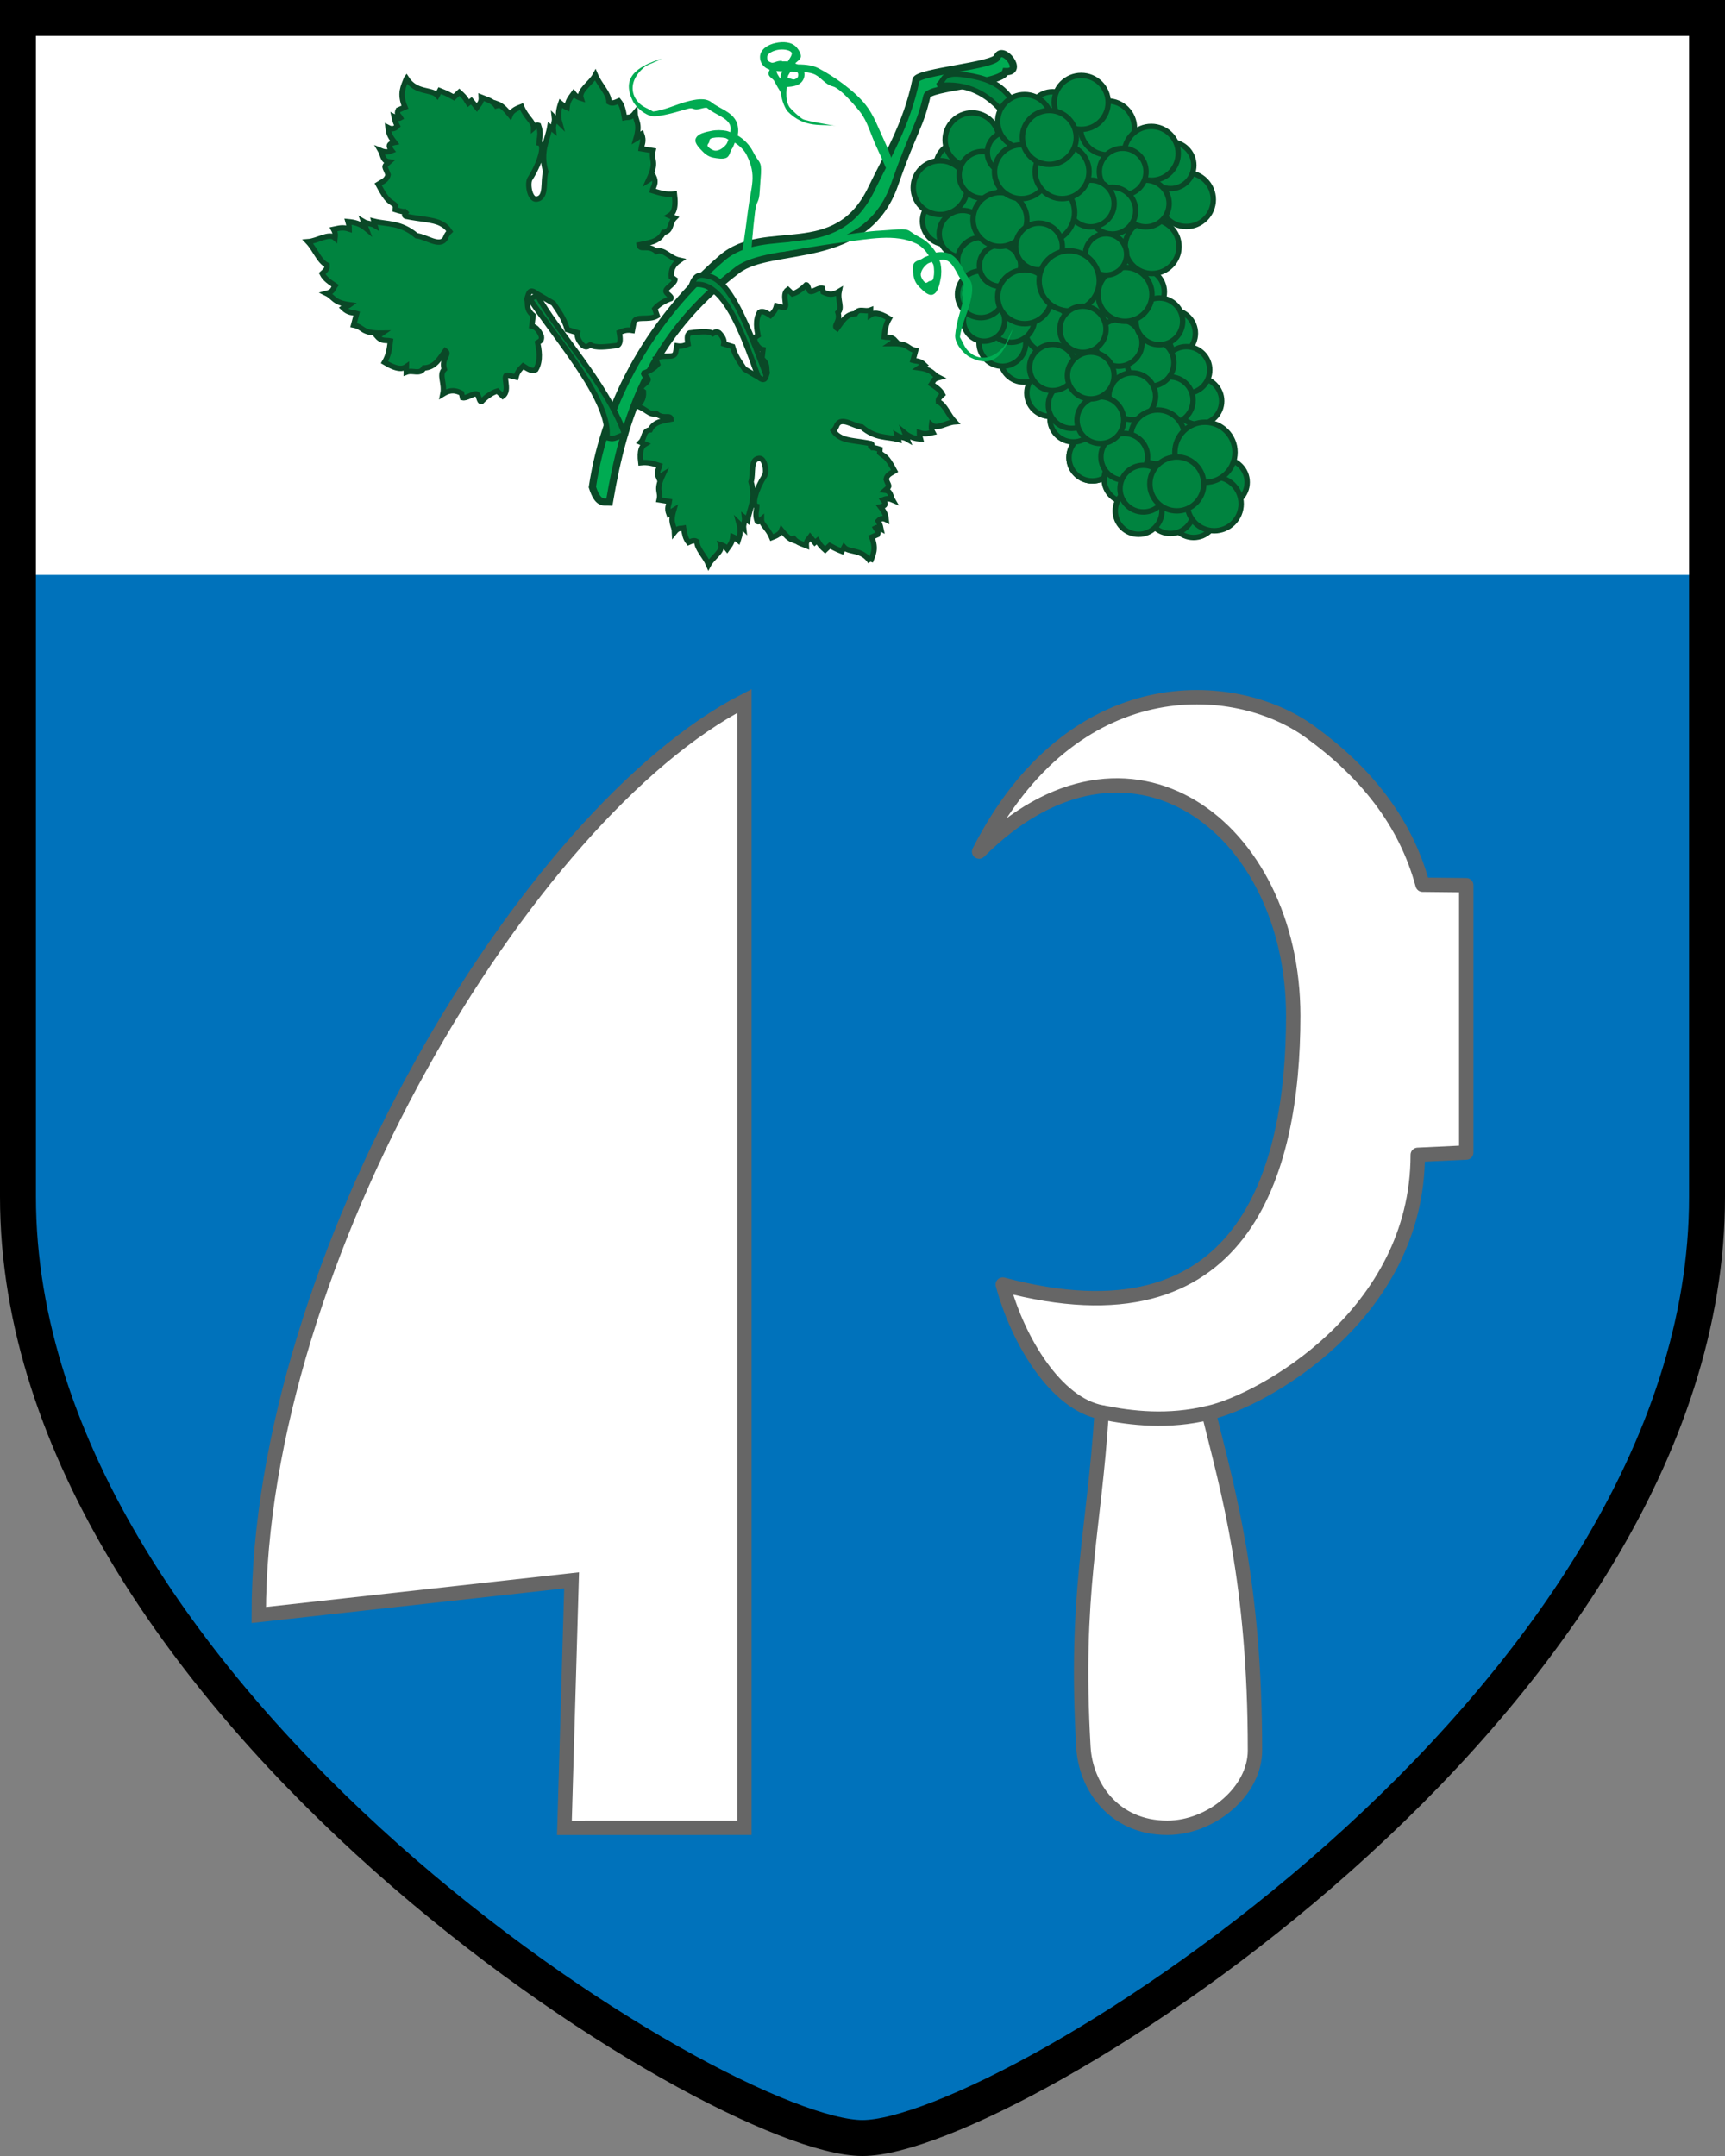 <?xml version="1.0" encoding="UTF-8"?>
<svg width="240" height="300" version="1.1" viewBox="0 0 480 600" xmlns="http://www.w3.org/2000/svg" xmlns:xlink="http://www.w3.org/1999/xlink">
 <rect x="0" y="0" width="480" height="600" fill="#808080" stroke="none"/>
 <path d="m5 5v328c-1.927 140.74 194.76 253.38 235 262 0 25.22 235-114.67 235-262v-328z" fill="#0072bb"/>
 <path d="m5 5h470v155h-470" fill="#fff"/>
 <g stroke="#666">
  <path d="m207.14 508.66v-313.6c-60.621 31.312-135.14 155.88-135.14 254.39l87.056-9.649-2.001 68.869z" fill="#fff" stroke-width="4"/>
  <g stroke-width="4">
   <path d="m301.47 486.21c-2.479-43.215 2.979-59.606 5.089-93.164-12.63-2.34-23.257-19.752-27.52-35.566 66.729 17.874 80.819-30.733 80.819-74.797 0-52.565-45.784-87.248-87.412-45.688 26.036-51.254 71.156-48.486 92.037-33.376 15.266 11.048 26.598 24.863 31.375 42.593l12.143.13v74.397l-13.498.638c0 44.712-43.539 68.549-58.16 71.801 5.365 21.765 12.868 46.986 12.868 93.978 0 11.294-12.117 21.502-24.411 21.502-14.955 0-22.71-11.629-23.33-22.443z" fill="#fff" stroke-linejoin="round"/>
   <path d="m336.35 393.17c-11.301 2.736-21.447 1.557-29.783-.13" fill="none"/>
  </g>
 </g>
 <path d="m5 5v328c-.054 141.18 195 262 235 262s235.21-120.72 235-262v-328z" fill="none" stroke="#000" stroke-width="10"/>
 <path d="m277.5 15.827c-.466 2.446-22.162 4.132-22.625 6.413-2.543 12.506-8.218 21.607-12.369 30.276-9.931 20.738-29.566 8.916-41.608 19.297-19.245 16.592-32.386 39.13-36.064 63.731 1.58 4.945 3.159 4.073 4.739 4.167 4.024-23.679 11.182-46.051 35.616-64.562 9.676-7.33 35.71-.733 43.753-23.826 5.375-15.431 6.925-15.771 8.98-24.6.587-2.522 20.876-3.328 21.929-6.794 5.336.244-.828-7.606-2.35-4.103z" fill="#00ab52" stroke="#0a4827" stroke-width="2px"/>
 <path d="m290.01 46.861c-7.533-8.955-11.827-24.895-29.067-23.013 1.987-1.281.84-4.129 7.661-2.993 14.865 2.128 12.332 8.888 24.44 25.668z" fill="#00833f" stroke="#0a4827" stroke-width="1.5"/>
 <g transform="translate(1.81 -3.708)" fill="#00833f" stroke="#0a4827" stroke-width="1.5">
  <circle cx="261.38" cy="65.218" r="6.5"/>
  <circle cx="265.15" cy="49.924" r="6.5"/>
  <circle cx="291.08" cy="35.738" r="6.5"/>
  <circle cx="315.69" cy="84.946" r="6.5"/>
  <circle cx="324.33" cy="96.472" r="6.5"/>
  <path d="m260.59 66.345 41.065 66.456 14.733 11.598 22.256-8.777-21.943-53.29 4.389-32.914-25.078-18.495-31.347 25.391z"/>
  <circle cx="290.42" cy="113.1" r="6.5"/>
  <circle cx="330.32" cy="146.79" r="6.5"/>
  <circle cx="302.16" cy="131.05" r="6.5"/>
  <circle cx="302.16" cy="131.05" r="6.5"/>
  <circle cx="311.92" cy="137.04" r="6.5"/>
  <circle cx="323.89" cy="145.68" r="6.5"/>
  <circle cx="315.02" cy="145.9" r="6.5"/>
  <circle cx="331.64" cy="115.31" r="6.5"/>
  <circle cx="328.32" cy="106.67" r="6.5"/>
  <circle cx="323.67" cy="115.09" r="6.5"/>
  <circle cx="318.35" cy="104.67" r="6.5"/>
  <circle cx="309.48" cy="99.132" r="6.5"/>
  <circle cx="313.25" cy="113.98" r="6.5"/>
  <circle cx="320.78" cy="93.147" r="6.5"/>
  <circle cx="311.24" cy="85.625" r="7.5"/>
  <circle cx="320.33" cy="125.3" r="7.5"/>
  <circle cx="311.03" cy="130.83" r="6.5"/>
  <circle cx="316.35" cy="139.69" r="6.5"/>
  <circle cx="296.84" cy="120.19" r="6.5"/>
  <circle cx="296.4" cy="116.42" r="6.5"/>
  <circle cx="304.38" cy="120.63" r="6.5"/>
  <circle cx="338.74" cy="137.92" r="6.5"/>
  <circle cx="336.06" cy="143.92" r="7.5"/>
  <circle cx="333.48" cy="129.58" r="8.37"/>
  <circle cx="325.65" cy="138.38" r="7.5"/>
  <circle cx="283.1" cy="103.56" r="6.5"/>
  <circle cx="277.12" cy="99.132" r="6.5"/>
  <circle cx="318.77" cy="72.326" r="7.5"/>
  <circle cx="259.81" cy="55.923" r="7.5"/>
  <circle cx="268.68" cy="42.624" r="7.5"/>
  <circle cx="271.58" cy="52.362" r="6.5"/>
  <circle cx="278.68" cy="46.141" r="5.754"/>
  <circle cx="283.31" cy="37.526" r="7.5"/>
  <circle cx="306.36" cy="39.299" r="7.5"/>
  <circle cx="328.31" cy="59.248" r="7.5"/>
  <circle cx="323.89" cy="49.702" r="6.5"/>
  <circle cx="318.55" cy="46.392" r="7.5"/>
  <circle cx="317.02" cy="60.342" r="6.5"/>
  <circle cx="310.59" cy="51.475" r="6.5"/>
  <circle cx="307.71" cy="62.337" r="6.5"/>
  <circle cx="301.72" cy="60.342" r="6.5"/>
  <circle cx="305.95" cy="74.513" r="5.754"/>
  <circle cx="289.97" cy="95.364" r="6.5"/>
  <circle cx="291.11" cy="105.98" r="6.428"/>
  <circle cx="279.56" cy="92.482" r="6.5"/>
  <circle cx="272.03" cy="92.91" r="5.754"/>
  <circle cx="266.03" cy="68.765" r="6.5"/>
  <circle cx="271.13" cy="76.301" r="6.5"/>
  <circle cx="271.13" cy="85.611" r="6.5"/>
  <circle cx="276.47" cy="77.616" r="5.754"/>
  <circle cx="283.31" cy="86.29" r="7.5"/>
  <circle cx="288.84" cy="62.809" r="8.37"/>
  <circle cx="276.44" cy="64.79" r="7.5"/>
  <circle cx="282.42" cy="51.49" r="7.5"/>
  <circle cx="293.73" cy="51.49" r="7.5"/>
  <circle cx="287.31" cy="72.311" r="6.5"/>
  <circle cx="295.71" cy="81.872" r="8.37"/>
  <circle cx="299.05" cy="32.206" r="7.5"/>
  <circle cx="290.18" cy="41.959" r="7.5"/>
  <circle cx="301.72" cy="108.22" r="6.5"/>
  <circle cx="299.53" cy="95.34" r="6.428"/>
 </g>
 <path d="m147.4 83.181c7.887 11.683 22.784 28.773 21.451 38.612 1.988.513 1.837.302 5.005-.953-5.321-14.468-18.992-28.685-24.311-38.612z" fill="#00833f" stroke="#0a4827" stroke-width="1.5"/>
 <path d="m113.11 21.843c-.804 2.187-2.056 4.077-.428 7.976l-1.869.809c-.562 1.283.208 1.437.618 2.159-.509.293-1.118.103-1.758-.243.274 1.348.599 1.898.919 2.525-.828.917-1.712.906-2.624.436.215 2.033.843 2.808 1.853 4.143 0 0-1.264.239-1.454.75-.192.516.615 1.532.615 1.532-.769.3-1.52.623-3.07-.025.67 1.131.492 2.905 2.35 3.136-1.772 1.557-1.089 1.177-.274 3.573-.333 1.609-1.687 1.977-2.768 2.677 2.794 5.269 3.107 4.358 4.853 5.915l-.072 1.12c1.247.396 2.521.838 3.264.362-.363.529-1.071 1.108-.399 1.488 4.032.849 7.559.872 9.774 2.001 1.22.622 1.83 1.211 2.501 2.21-.526.491-.94 1.129-1.214 1.931-1.501 2.659-5.348-.476-8.022-.713-4.446-3.795-8.167-3.119-11.86-4.049l.316 1.197c-1.018-.607-2.158-.445-3.176-1.052l.704 1.887c-1.688-1.402-3.368-1.76-5.046-1.913.198.7.349 1.392.343 2.06-1.945-.647-3.069-.163-4.36.089.573 1.078.477 1.735.399 2.404-1.667-1.528-4.832.841-7.523 1.032 2.116 2.264 3.118 5.517 5.322 6.532.135 1.09-.667 1.693-1.374 2.345.773 1.55 2.215 2.419 3.592 3.355-.635.901-.448 1.664-2.375 2.166 2.145 1.052 1.801 2.518 6.435 3.157-.63.457-1.218.409-1.848.867 1.595 1.555 2.587 1.204 3.804 1.56l-.858 3.228c3.002.581 1.928 2.321 7.905 2.235l-1.35.913c1.304 1.502 2.466.978 3.684 1.24-.277 2.418-.505 4.002-1.647 5.972 3.677 2.229 5.162 1.839 6.084 1.195l-.024 1.556c1.878-.734 3.738.835 4.925-1.18 3.063-.106 4.359-2.642 5.938-4.789 1.433.951-1.211 2.123-.274 5.161-1.608 1.548.232 3.943-.396 6.893 1.324-.802 2.789-1.479 5.181-.235l.278 1.236c1.219.287 2.935-1.273 3.888-1.036.705.176.675 2.212 1.371 2.141 1.461-1.501 2.942-2.506 4.445-2.95l1.504 1.408c2.378-1.702-.597-6.311 1.588-5.79l2.094.499c.47-1.795 1.262-2.316 1.993-3.083 1.288.842 2.572 1.667 3.518 1.003 1.535-2.598.821-5.787.495-7.53.505-.365 1.235-.418 1.054-1.727-.605-1.504-1.42-2.602-2.665-2.874l.356-2.953c-2.032-1.66-1.363-2.993-1.713-4.569.542-1.832.752-3.043 2.808-1.44l4.562 2.652c1.425 2.182 2.987 4.115 3.855 7.3l2.842.876c-.258 1.248.414 2.439 1.541 3.603 1.122.698 1.468.053 2.007-.26 1.459 1.007 4.581.553 7.579.208.991-.594.76-2.103.515-3.623.997-.356 1.796-.867 3.627-.566l.396-2.116c.413-2.208 3.986-.48 6.508-1.959l-.675-1.947c1.017-1.193 2.538-2.137 4.503-2.861.348-.606-1.525-1.408-1.399-2.123.171-.968 2.294-1.901 2.528-3.131l-1.016-.757c-.163-2.691 1.051-3.754 2.322-4.638-2.951-.626-4.39-3.281-6.458-2.442-2.394-2.092-4.54-.153-4.826-1.849 2.603-.57 5.448-.723 6.79-3.478 2.323-.264 1.646-2.602 3.081-4.019l-1.431-.611c.964-.581 1.924-1.778 1.383-6.044-2.264.242-3.804-.194-6.125-.924.256-1.218 1.207-2.068.366-3.87l-1.383.862c2.51-5.425.484-5.151 1.174-8.13l-3.297-.529c.169-1.256.893-2.02.121-4.11-.674.389-.87.947-1.544 1.336 1.301-4.493-.178-4.775-.266-7.163-1.243 1.556-1.864 1.075-2.945 1.288-.295-1.638-.502-3.309-1.604-4.646-.884.381-1.761.869-2.702.302-.03-2.427-2.594-4.665-3.802-7.52-1.269 2.381-4.72 4.309-4.002 6.454-.642-.201-1.281-.38-2.033-1.342-.756 1.077-1.655 1.907-1.855 3.947-.612-.266-1.184-.686-1.743-1.151-.543 1.595-.898 3.276-.304 5.388l-1.437-1.411c.14 1.177-.471 2.153-.331 3.33l-.965-.776c-.653 3.752-2.784 6.877-1.125 12.482-.87 2.539.428 7.329-2.611 7.618-1.886.18-2.603-4.394-1.773-5.68 2.574-3.99 4.398-9.509 2.514-9.919.069-1.548.649-2.674-.157-4.942-.637-.297-.926.437-1.348.778.023-1.882-1.972-2.668-3.357-5.979-1.197.466-2.654.99-3.178 2.35-1.281-1.599-2.373-2.695-3.605-3.131l.037 1.09c-1.009-1.936-2.829-2.232-4.463-2.905.103 1.528-.72 2.002-1.262 2.796l-1.504-1.828-.866.68c-.583-.858-.482-1.264-2.485-3.059l-1.519 1.416c-2.49-1.394-2.877-1.399-3.946-1.855l-.69 1.297c-1.61-1.82-5.858-.495-8.545-4.683z" fill="#00833f" stroke="#0a4827" stroke-width="1.5"/>
 <path d="m218.97 11.805c-1.034-.16-2.155-.064-3.199.168-1.044.232-2.036.633-2.836 1.248-.8.615-1.438 1.522-1.455 2.615-.025 1.617.985 2.86 2.26 3.394 1.148.481 2.504.591 3.938.639-.169.426-.425.81-.465 1.291-.264 3.184-.079 6.867 1.852 9.742 4.94 5.073 9.809 3.488 13.67 4.171 0 0-8.322-1.366-9.318-1.902-.996-.535-3.404-2.878-3.704-3.325-1.509-2.248-.753-5.555-.507-8.521.027-.322.516-.931.764-1.387 2.69.031 5.402.064 6.875.84 1.785.941 2.85 2.763 4.841 3.253 2.115.521 5.949 5 7.634 7.116 2.087 2.62 2.873 6.128 4.752 10.127 1.879 3.998 3.209 7.307 3.209 7.307l1.855-.746s-.872-3.954-2.777-8.008c-1.905-4.054-3.147-7.718-5.474-10.64-3.103-3.897-8.659-7.834-13.108-10.178-1.923-1.013-4.335-1.087-6.695-1.084.02-.03.023-.048.043-.078.452-.669 1.483-1.111 1.694-1.908.21-.797-.515-2.049-1.166-2.777-.699-.783-1.647-1.198-2.682-1.357zm-.373 2.047c.719.114 1.3.348 1.562.643.225.252.224.33.127.697-.097.367-.404.925-.818 1.537-.243.36-.531.778-.812 1.174-.149-.002-1.036-.954-1.182-.957-1.538-.035-2.17.773-2.961.442-.79-.331-1.048-.576-1.033-1.522.005-.351.19-.689.674-1.06.484-.372 1.234-.699 2.051-.881.817-.182 1.674-.187 2.393-.072z" fill="#00ab52"/>
 <path d="m217.28 17.135c.909-.141 1.895-.057 2.812.148.918.204 1.79.557 2.493 1.097.703.541 1.264 1.338 1.279 2.299.022 1.421-.866 2.514-1.986 2.984-1.009.423-2.201.52-3.461.561.148.375-.341 1.129-.306 1.552l-1.038-.271c-.024-.283-.453-.818-.671-1.219l-.977-1.77c-.018-.026-.02-.042-.038-.069-.397-.588-1.304-.976-1.489-1.677-.185-.701.453-1.801 1.025-2.442.679-.765 1.633-.906 2.357-1.193zm.328 1.799c-.632.1-1.143.306-1.374.565-.198.222-.197.29-.112.613.085.323.356.813.719 1.351.214.317.467.684.714 1.032.131-.002.911-.839 1.039-.842 1.352-.031 1.908.679 2.603.388.695-.291.921-.507.908-1.337-.004-.308-.167-.605-.592-.932-.425-.327-1.085-.615-1.803-.774-.718-.16-1.471-.581-2.103-.481z" fill="#00ab52"/>
 <path d="m216.68 113.47c-5.81-14.212-12.034-36.005-20.021-36.706-1.988-.513-3.154-.26-4.29 2.622 11.042-3.095 17.082 23.121 22.166 35.037z" fill="#00833f" stroke="#0a4827" stroke-width="1.5"/>
 <path d="m242.19 156.31c.689-1.873 1.761-3.493.366-6.833l1.601-.693c.482-1.099-.178-1.231-.529-1.85.436-.251.957-.088 1.506.208-.234-1.155-.513-1.626-.787-2.163.71-.785 1.467-.776 2.248-.374-.184-1.741-.722-2.406-1.587-3.549 0 0 1.083-.205 1.246-.643.165-.442-.527-1.313-.527-1.313.659-.257 1.302-.534 2.63.022-.574-.969-.422-2.488-2.014-2.687 1.518-1.334.933-1.008.235-3.061.285-1.378 1.445-1.693 2.371-2.293-2.393-4.514-2.661-3.733-4.157-5.067l.062-.959c-1.069-.34-2.159-.718-2.796-.31.311-.453.918-.95.342-1.275-3.454-.728-6.475-.747-8.373-1.714-1.045-.533-1.568-1.038-2.143-1.893.451-.421.805-.968 1.04-1.654 1.286-2.278 4.581.407 6.872.611 3.808 3.251 6.997 2.672 10.16 3.468l-.27-1.025c.872.52 1.849.382 2.721.902l-.603-1.616c1.446 1.201 2.885 1.508 4.323 1.639-.169-.599-.299-1.193-.294-1.765 1.666.554 2.629.14 3.735-.077-.491-.924-.409-1.487-.342-2.059 1.428 1.309 4.139-.72 6.445-.884-1.813-1.94-2.671-4.726-4.56-5.596-.116-.934.572-1.45 1.177-2.009-.662-1.328-1.898-2.072-3.077-2.874.544-.772.383-1.425 2.034-1.856-1.838-.901-1.543-2.157-5.513-2.704.539-.392 1.044-.351 1.583-.743-1.367-1.332-2.217-1.031-3.259-1.337l.735-2.765c-2.572-.498-1.652-1.989-6.772-1.914l1.157-.782c-1.117-1.286-2.113-.838-3.156-1.062.238-2.072.433-3.429 1.411-5.116-3.15-1.909-4.422-1.575-5.212-1.023l.02-1.333c-1.609.629-3.203-.716-4.219 1.011-2.624.09-3.734 2.264-5.087 4.103-1.228-.815 1.038-1.819.234-4.421 1.377-1.326-.199-3.378.339-5.905-1.134.687-2.389 1.267-4.439.202l-.238-1.059c-1.044-.246-2.514 1.091-3.331.887-.604-.15-.579-1.895-1.175-1.834-1.251 1.286-2.52 2.147-3.808 2.527l-1.288-1.206c-2.037 1.458.512 5.406-1.36 4.96l-1.794-.427c-.403 1.538-1.082 1.984-1.707 2.641-1.103-.721-2.204-1.428-3.014-.859-1.315 2.226-.703 4.958-.424 6.45-.432.312-1.058.358-.902 1.48.518 1.288 1.217 2.229 2.283 2.462l-.305 2.53c1.741 1.422 1.168 2.564 1.467 3.914-.464 1.569-.645 2.607-2.405 1.234l-3.908-2.272c-1.22-1.869-2.559-3.526-3.303-6.254l-2.434-.75c.221-1.069-.354-2.089-1.32-3.087-.961-.598-1.258-.045-1.719.223-1.25-.863-3.925-.474-6.493-.178-.849.509-.651 1.802-.441 3.103-.854.305-1.538.743-3.107.485l-.339 1.813c-.354 1.892-3.414.411-5.575 1.679l.578 1.668c-.871 1.022-2.174 1.831-3.858 2.451-.298.52 1.307 1.206 1.198 1.819-.146.829-1.965 1.628-2.166 2.682l.871.648c.14 2.305-.9 3.216-1.99 3.973 2.528.537 3.761 2.811 5.533 2.092 2.051 1.792 3.89.131 4.134 1.584-2.23.488-4.668.619-5.817 2.979-1.99.226-1.41 2.229-2.639 3.443l1.226.524c-.825.498-1.648 1.524-1.185 5.178 1.939-.208 3.259.166 5.248.791-.22 1.044-1.034 1.771-.313 3.315l1.185-.738c-2.15 4.647-.414 4.412-1.006 6.965l2.825.453c-.145 1.076-.765 1.73-.104 3.521.577-.333.745-.811 1.322-1.144-1.115 3.849.152 4.091.228 6.136 1.065-1.333 1.597-.921 2.523-1.104.253 1.403.43 2.835 1.374 3.98.757-.326 1.509-.744 2.314-.258.026 2.079 2.222 3.997 3.257 6.442 1.087-2.04 4.043-3.692 3.429-5.529.55.172 1.098.326 1.742 1.15.648-.923 1.418-1.634 1.589-3.381.525.228 1.014.587 1.493.986.465-1.367.77-2.806.261-4.616l1.231 1.208c-.12-1.008.404-1.844.284-2.853l.827.665c.559-3.214 2.385-5.891.964-10.693.746-2.175-.367-6.278 2.237-6.526 1.616-.154 2.23 3.764 1.519 4.866-2.205 3.418-3.768 8.146-2.153 8.498-.059 1.326-.556 2.291.135 4.234.546.254.794-.374 1.155-.667-.019 1.613 1.689 2.286 2.876 5.122 1.025-.399 2.273-.848 2.723-2.013 1.097 1.37 2.033 2.309 3.088 2.682l-.032-.934c.865 1.658 2.424 1.912 3.824 2.489-.088-1.309.617-1.715 1.081-2.395l1.289 1.566.742-.582c.499.735.413 1.083 2.129 2.62l1.302-1.213c2.133 1.194 2.465 1.199 3.381 1.589l.591-1.111c1.38 1.559 5.018.424 7.32 4.012z" fill="#00833f" stroke="#0a4827" stroke-width="1.5"/>
 <path d="m245.13 64.164c-3.733.17-7.49.871-10.961 1.305-5.684.71-15.318 2.018-15.318 2.018l-1.34 2.666s10.808-1.939 16.906-2.701c7.095-.886 14.748-2.568 20.641.379 1.369.685 2.503 1.913 3.398 3.275-.554.26-1.179.398-1.648.754-.751.569-2.041.621-2.535 1.519-.494.898-.203 2.672.014 3.764.209 1.049.81 2.044 1.625 2.822.815.778 2.305 2.416 3.55 2.052 1.562-.457 1.978-2.962 2.276-4.398.298-1.436.228-2.974-.006-4.197-.072-.374-.243-.721-.361-1.084.662-.053 1.348-.137 1.889.065.994.371 1.717 1.255 2.434 2.461.717 1.206 1.372 2.671 2.389 3.91.34.415-.347 2.031-.386 2.951-.039.92.553 1.08.202 2.389-.702 2.618-1.793 5.781-2.096 9.045-.101 1.087.31 2.168.971 3.209.661 1.041 1.608 2.041 2.768 2.848 7.076 3.821 10.051-.904 12.296-7.734-1.219 2.14-1.525 3.864-2.582 5.052-3.74 4.202-7.278 3.071-8.742 2.052-2.097-1.43-2.193-2.697-3.392-4.736.272-2.935 1.98-6.498 2.709-9.219.365-1.36.656-2.638.707-3.834.051-1.196-.154-2.372-.91-3.293-.778-.948-1.421-2.325-2.215-3.662-.794-1.337-1.795-2.696-3.451-3.314-1.135-.424-2.352-.454-3.525-.242-1.087-1.8-2.658-3.332-4.482-4.244-3.38-1.69-2.37-2.386-6.103-2.216zm14.189 8.715c.113.317.386.601.447.92.186.974.237 2.341.014 3.416-.223 1.075-.633.859-1.219 1.03-.269.079-.75.771-1.268.276-.518-.495-.946-1.27-1.045-1.768-.095-.477.035-1.08.373-1.693.338-.614.871-1.209 1.395-1.605.358-.271.859-.382 1.303-.576z" fill="#00ab52"/>
 <path d="m211.41 53.027c-.17 3.733-.871 2.434-1.305 5.905-.71 5.684-1.007 10.599-1.007 10.599l-2.666 1.34s.928-6.088 1.689-12.187c.886-7.095 2.568-9.692-.379-15.585-.685-1.369-1.913-2.503-3.275-3.398-.26.554-.398 1.179-.754 1.648-.569.751-.621 2.041-1.519 2.535-.898.494-2.672.203-3.764-.014-1.049-.209-2.044-.81-2.822-1.625-.778-.815-2.416-2.305-2.052-3.55.457-1.562 2.962-1.978 4.398-2.276 1.436-.298 2.974-.228 4.197.006.374.072.721.243 1.084.361.053-.662.137-1.348-.065-1.889-.371-.994-1.255-1.717-2.461-2.434-1.206-.717-2.671-1.372-3.91-2.389-.415-.34-2.031.347-2.951.386-.92.039-1.08-.553-2.389-.202-2.618.702-5.781 1.793-9.045 2.096-1.087.101-2.168-.31-3.209-.971-1.041-.661-2.041-1.608-2.848-2.768-3.821-7.076.904-10.051 7.734-12.296-2.14 1.219-3.864 1.525-5.052 2.582-4.202 3.74-3.071 7.278-2.052 8.742 1.43 2.097 2.697 2.193 4.736 3.392 2.935-.272 6.498-1.98 9.219-2.709 1.36-.365 2.638-.656 3.834-.707 1.196-.051 2.372.154 3.293.91.948.778 2.325 1.421 3.662 2.215 1.337.794 2.696 1.795 3.314 3.451.424 1.135.454 2.352.242 3.525 1.8 1.087 3.332 2.658 4.244 4.482 1.69 3.38 2.386 2.37 2.216 6.103zm-8.715-14.189c-.317-.113-.601-.386-.92-.447-.974-.186-2.341-.237-3.416-.014-1.075.223-.859.633-1.03 1.219-.079.269-.771.75-.276 1.268.495.518 1.27.946 1.768 1.045.477.095 1.08-.035 1.693-.373.614-.338 1.209-.871 1.605-1.395.271-.358.382-.859.576-1.303z" fill="#00ab52"/>
</svg>
